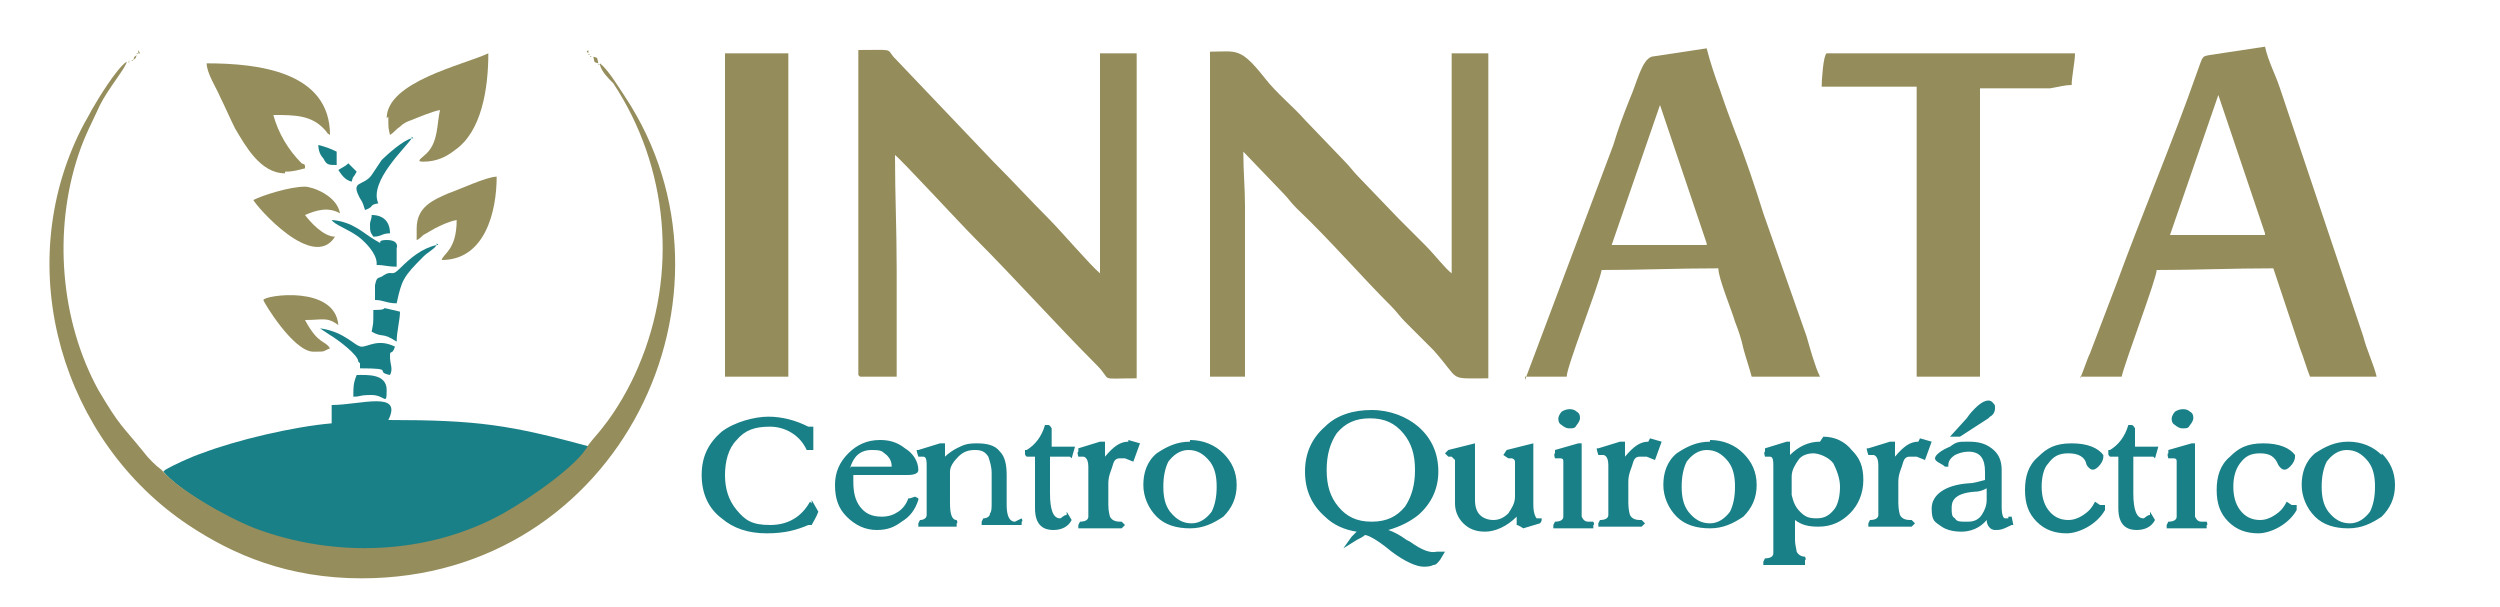 <svg xmlns="http://www.w3.org/2000/svg" id="Capa_1" data-name="Capa 1" viewBox="0 0 150 36.4"><defs><style>      .cls-1 {        fill: #197f86;      }      .cls-1, .cls-2, .cls-3, .cls-4, .cls-5 {        stroke-width: 0px;      }      .cls-1, .cls-3, .cls-4, .cls-5 {        fill-rule: evenodd;      }      .cls-2, .cls-4 {        fill: #948c5a;      }      .cls-3 {        fill: #1a8087;      }      .cls-5 {        fill: #958d5b;      }    </style></defs><path class="cls-5" d="M72.5,22.6h2.2v-10.2c0-1.2-.1-2-.1-3.3l2.4,2.5c.3.3.4.5.8.9,2,1.9,3.8,4,5.7,5.9.3.3.5.6.8.9.6.6,1.1,1.1,1.7,1.7,1.7,1.9.8,1.7,3.3,1.7V3.2h-2.2v13.2c-.4-.3-1-1.1-1.6-1.7-.6-.6-1.1-1.1-1.6-1.6l-2.4-2.5c-.3-.3-.5-.6-.8-.9l-2.4-2.5c-.7-.8-1.7-1.6-2.4-2.5-1.5-1.9-1.7-1.6-3.3-1.6v19.5Z"></path><path class="cls-4" d="M51.6,22.6h2.2v-6.5c0-2.4-.1-4.4-.1-6.8.4.3,3.9,4.1,4.8,5,2.4,2.4,4.9,5.2,7.3,7.6,1,1,0,.8,2.4.8V3.2h-2.2v13.2c-.6-.5-2.3-2.5-3.1-3.3-1.1-1.1-2.1-2.2-3.3-3.4l-6-6.3c-.4-.5,0-.4-2.1-.4v19.5Z"></path><path class="cls-3" d="M9.8,28.3c.9,1.1,3.8,2.8,5.6,3.5,4.8,1.8,10.4,1.6,14.9-.9,1.6-.9,4.4-2.9,5.1-4.1-4.8-1.3-6.7-1.6-12.1-1.6.9-1.8-1.7-.9-3.4-.9v1.1c-2.3.2-5.7,1-7.8,1.8-.6.2-1.7.7-2.2,1Z"></path><path class="cls-4" d="M109.4,5.2h5.6v17.4h3.8V5.3h4.2c.6-.1.9-.2,1.3-.2,0-.5.2-1.4.2-1.9-.6,0-14.6,0-14.9,0-.2.1-.3,1.6-.3,2Z"></path><path class="cls-5" d="M36,3.9c.1.4.5.8.8,1.1,3.3,5,3.9,11.4,1.5,17-.5,1.2-1.3,2.6-2.1,3.6-.3.4-.6.7-.9,1.1-.6,1.2-3.5,3.2-5.1,4.1-4.5,2.5-10.1,2.7-14.9.9-1.8-.7-4.7-2.4-5.6-3.5-.4-.3-.8-.7-1.1-1.1-1.3-1.6-1.4-1.5-2.7-3.7-2.3-4.2-2.7-9.6-1.2-14.1.4-1.2.8-1.9,1.3-3,.5-1,1.6-2.3,1.6-2.6-.6.4-1.7,2.2-2.1,2.9-.2.4-.4.7-.6,1.1-4.3,8.5-1.1,18.8,6.4,23.8,2.7,1.8,6,3.2,10.4,3.2,15.5,0,23.6-17.1,15.8-28.9-.4-.6-1-1.6-1.5-2Z"></path><rect class="cls-2" x="43.5" y="3.2" width="3.8" height="19.4"></rect><path class="cls-5" d="M17.1,10.3c.5,0,.8-.1,1.2-.2,0-.3,0-.2-.2-.3-.8-.8-1.4-1.8-1.7-2.9,1.3,0,2.3,0,3.1.9.2.2,0,.1.3.3,0-3.8-4.3-4.3-7.4-4.3,0,.6.6,1.5.8,2,.3.6.6,1.3.9,1.9.6,1,1.5,2.7,3,2.7Z"></path><path class="cls-5" d="M23.3,7c0,.8,0,.6.1,1.1.3-.2.3-.3.6-.5.2-.2.4-.3.7-.4.5-.2,1.2-.5,1.7-.6-.2.9-.1,1.9-.8,2.6-.3.3-.7.5-.2.5.8,0,1.4-.3,1.9-.7,1.6-1.1,2-3.7,2-5.8-1.5.7-6.1,1.7-6.1,3.9Z"></path><path class="cls-5" d="M25,13.6v.8c.1,0,.4-.3.4-.3,0,0,0,0,0,0l.7-.4c.4-.2.8-.4,1.3-.5,0,1.8-.8,2-.9,2.4,2.6,0,3.3-2.9,3.3-5-.6,0-2.3.8-2.9,1-.9.4-1.9.8-1.9,2.1Z"></path><path class="cls-5" d="M15.2,12c.2.4,3.6,4.3,4.9,2.2-.7,0-1.5-.9-1.8-1.3.7-.3,1.4-.5,2.1-.1-.2-1.1-1.7-1.6-2.1-1.6-.9,0-2.5.5-3.1.8Z"></path><path class="cls-5" d="M18.8,21.1c.8,0,.5,0,1-.2-.3-.5-.7-.2-1.5-1.7,1.1,0,1.3-.2,2,.3-.2-2.4-4.4-1.8-4.5-1.5,0,.1,1.8,3.1,3,3.1Z"></path><path class="cls-1" d="M21.6,21.8v.3c2.2,0,.8.2,1.8.4.2-.4,0-.6,0-1.1s.1,0,.3-.6c-1-.5-1.6,0-2,0-.4,0-1-.9-2.5-1.1l.6.4c.5.3,1.7,1.2,1.7,1.6Z"></path><path class="cls-1" d="M26.2,14.7c-.9.2-1.6.8-2.2,1.4-.6.6-.4,0-1.1.5-.3.1-.3.1-.4.5,0,.3,0,.6,0,.9.5,0,.7.2,1.3.2.3-1.4.4-1.6,1.6-2.8.3-.3.6-.4.8-.7Z"></path><path class="cls-1" d="M24.7,8.3c-.5.1-1.5,1-1.8,1.3-.2.3-.4.6-.6.9-.5.7-1.3.3-.7,1.4.2.3.2.4.3.7.6-.2.2-.3.8-.4-.6-1.3,1.7-3.4,2-3.9Z"></path><path class="cls-1" d="M22.6,15.9c.5,0,.6.1,1.2.1,0-.5,0-.5,0-1.1,0,0,.2-.5-.6-.5s0,.4-.7,0c-.7-.4-1.3-1.1-2.6-1.2.2.3.9.5,1.6,1,.4.3,1.1,1,1.1,1.6Z"></path><path class="cls-1" d="M22.4,18.6c0,1,0,.7-.1,1.3.7.4.6,0,1.5.6,0-.6.2-1.3.2-1.8-1.7-.4-.3-.1-1.6-.1Z"></path><path class="cls-1" d="M21.2,23.8c.5,0,.3-.1,1.1-.1s.9.7.9-.3-1.2-.9-1.8-.9c-.2.5-.2.7-.2,1.3Z"></path><path class="cls-1" d="M22.2,13.4c0,.5,0,.5.2.8.5,0,.5-.2,1-.2,0-.7-.4-1.1-1.1-1.1,0,.3-.1.3-.1.6Z"></path><path class="cls-1" d="M20.2,9.9v-.8c-.4-.2-.7-.3-1.1-.4,0,.3.1.6.3.8.2.4.3.4.8.4Z"></path><path class="cls-1" d="M20.3,10.2c.2.3.4.6.8.7.1-.4.1-.2.3-.6l-.5-.5c-.2.2-.3.2-.6.4Z"></path><path class="cls-4" d="M35.9,3.8c-.1-.4,0-.3-.3-.4.1.4,0,.3.3.4Z"></path><path class="cls-4" d="M8,3.6c.2-.2.1,0,.2-.3-.2.2-.1,0-.2.3Z"></path><polygon class="cls-1" points="24.7 8.3 24.8 8.3 24.7 8.2 24.7 8.3"></polygon><polygon class="cls-1" points="26.2 14.7 26.3 14.7 26.2 14.6 26.2 14.7"></polygon><polygon class="cls-4" points="8.3 3.2 8.4 3.2 8.3 3 8.3 3.2"></polygon><polygon class="cls-4" points="35.3 3.2 35.3 3 35.2 3.1 35.3 3.2"></polygon><path class="cls-4" d="M8.3,3.2h-.1c0,.1.1,0,.1,0Z"></path><path class="cls-4" d="M35.4,3.3h-.1c0-.1.1,0,.1,0Z"></path><path class="cls-4" d="M35.5,3.4h-.1c0-.1.1,0,.1,0Z"></path><path class="cls-4" d="M7.8,3.7h-.1c0,.1.1,0,.1,0Z"></path><path class="cls-4" d="M36,3.9h-.1c0-.1.1,0,.1,0Z"></path><path class="cls-4" d="M8,3.6h-.1c0,.1.1,0,.1,0Z"></path><path class="cls-4" d="M135.9,14l-2.8-8.3-2.9,8.4h5.7ZM124.8,22.6h2.5c.2-.9,2.1-5.9,2.1-6.4,2.4,0,4.5-.1,7-.1l1.6,4.8c.2.5.4,1.2.6,1.7h4c-.2-.8-.6-1.6-.8-2.4l-5-14.9c-.3-.9-.7-1.6-.9-2.5l-3.3.5c-.5.1-.4,0-.8,1.1-1.4,4-3.3,8.5-4.8,12.6l-1.6,4.2c-.2.4-.4,1.1-.6,1.5Z"></path><path class="cls-4" d="M102.4,14.6l-2.8-8.3-2.9,8.4h5.7ZM91.5,22.6h2.5c0-.6,1.9-5.4,2.1-6.4,2.4,0,4.5-.1,7-.1,0,.6.8,2.5,1,3.2.2.5.4,1.1.5,1.6.1.4.4,1.3.5,1.7h4.1c-.3-.6-.6-1.7-.8-2.4l-2.6-7.4c-.5-1.6-1.1-3.4-1.7-4.9-.3-.8-.6-1.6-.9-2.5-.3-.8-.6-1.7-.8-2.5l-3.3.5c-.6.2-.9,1.6-1.3,2.5-.4,1-.7,1.8-1,2.8l-5.3,14.1Z"></path><path class="cls-3" d="M54.6,29.9h0s0,0-.1,0h0s0,0,0,0c-.1.3-.3.6-.6.8-.3.2-.6.3-1,.3-.6,0-1-.2-1.3-.6-.3-.4-.4-.9-.4-1.5h0c0-.2,0-.3,0-.4h3.2c.2,0,.7,0,.7-.3,0-.5-.3-1-.8-1.3-.5-.4-1-.5-1.5-.5-.8,0-1.4.3-1.9.8-.5.5-.8,1.1-.8,1.9s.2,1.4.7,1.9c.5.5,1.1.8,1.8.8s1.1-.2,1.5-.5c.5-.3.8-.7,1-1.3h0c0,0,0-.1,0-.1,0,0,0,0-.2-.1ZM51,28.1c.2-.7.6-1.1,1.3-1.1s.6.1.9.3c.2.2.3.4.3.7h-2.5ZM60.9,31.3c-.1,0-.5,0-.5-1v-1.8c0-.6-.1-1.1-.4-1.4-.3-.4-.8-.5-1.4-.5s-.8.1-1.2.3c-.2.1-.5.3-.7.5v-.8h-.3l-1.3.4h-.1c0,.1.1.4.1.4h.3c.2,0,.2.3.2.6v2.2c0,.3,0,.5,0,.7,0,.2-.2.3-.4.3h0s-.1.2-.1.2v.2h2.3v-.2c.1,0,0-.2,0-.2h0c-.3,0-.4-.4-.4-1v-1.9c0-.3.2-.6.5-.9.3-.3.6-.4,1-.4s.6.1.8.4c.1.3.2.6.2,1v1.7c0,.4,0,.6-.1.7,0,.2-.2.3-.4.3h0s-.1.2-.1.2v.2h2.4v-.2c.1,0,0-.2,0-.2h0ZM64.3,27.5l.2-.7h-1.4v-1.1c0,0-.1-.2-.2-.2s0,0-.1,0h-.1c-.2.7-.6,1.2-1.1,1.5h-.1c0,0,0,.1,0,.1,0,0,0,0,0,.1s0,.1.1.2h.5v3.1c0,1.1.6,1.3,1.1,1.3s.9-.2,1.1-.6h0c0,0-.3-.5-.3-.5v.2c-.2,0-.3.2-.4.2-.4,0-.6-.5-.6-1.5v-2.2h1.2ZM67.7,26.5c-.5,0-.9.3-1.4.9v-.9h-.3l-1.3.4v.2c-.1,0,0,.3,0,.3h.3c0,0,.3,0,.3.6v2.3c0,.4,0,.6,0,.7,0,.2-.2.3-.5.3h0s-.1.2-.1.2v.2h2.6l.2-.2-.2-.2h-.1c-.3,0-.5-.1-.6-.3,0,0-.1-.3-.1-.7v-1.3c0-.5.2-.8.3-1.2.1-.3.3-.3.4-.3s.1,0,.2,0h0c0,0,.1,0,.1,0l.5.2.4-1.1-.7-.2h0ZM71.4,26.5c-.8,0-1.4.3-2,.7-.6.5-.8,1.2-.8,1.9s.3,1.4.8,1.9c.5.5,1.2.7,2,.7s1.4-.3,2-.7c.5-.5.8-1.1.8-1.9s-.3-1.4-.8-1.9c-.5-.5-1.2-.8-2-.8ZM69.8,29.2c0-.6.1-1.1.3-1.5.3-.4.7-.7,1.2-.7s.9.2,1.3.7c.3.4.4.9.4,1.5,0,.6-.1,1.1-.3,1.5-.3.4-.7.7-1.2.7s-.9-.2-1.3-.7c-.3-.4-.4-.9-.4-1.5ZM84.4,32.4c-.4-.3-.8-.5-1.1-.6.7-.2,1.3-.5,1.8-.9.8-.7,1.2-1.6,1.2-2.6,0-1.1-.4-2-1.2-2.7-.7-.6-1.7-1-2.8-1s-2.1.3-2.8,1c-.8.7-1.2,1.6-1.2,2.7s.4,2,1.2,2.7c.5.5,1.2.8,1.9.9,0,0-.2.2-.3.3l-.5.7.8-.5c.2-.1.4-.2.5-.3,0,0,.4,0,1.6,1,.8.6,1.5.9,1.9.9h0c.2,0,.4,0,.6-.1.2,0,.3-.2.4-.3l.3-.5h-.5c-.4.1-.9-.1-1.6-.6ZM84.3,30.4c-.5.6-1.1.9-2,.9s-1.5-.3-2-.9c-.5-.6-.7-1.3-.7-2.2,0-.9.2-1.6.6-2.2.5-.6,1.1-.9,2-.9s1.5.3,2,.9c.5.6.7,1.3.7,2.2,0,.9-.2,1.6-.6,2.2ZM92.6,31.1h-.4c0,0-.2-.2-.2-.8v-3.7l-1.6.4-.2.3.3.2h.2c.1,0,.2.1.2.2,0,0,0,.1,0,.3v1.8c0,.4-.2.7-.4,1-.3.3-.6.4-.9.4s-.6-.1-.8-.3c-.2-.2-.3-.5-.3-.9v-3.4l-1.6.4-.2.2.2.2h.2c.1.1.2.2.2.2,0,0,0,.1,0,.3v2.3c0,.5.2.9.5,1.2.3.3.7.5,1.3.5s1.3-.3,1.9-.9v.5c.1,0,.4.2.4.2l1-.3h0c0,0,.1-.1.1-.2,0,0,0,0,0-.1h0ZM94.2,25.7c.2,0,.3,0,.4-.2.1-.1.2-.3.2-.4s0-.3-.2-.4c-.2-.2-.6-.2-.9,0-.1.1-.2.3-.2.4s0,.3.2.4c.1.1.3.2.4.2ZM95.3,31.3c-.2,0-.3-.1-.4-.3,0-.1,0-.4,0-.7v-3.7h-.2l-1.4.4v.2c-.1,0,0,.3,0,.3h.3c.2,0,.2.1.2.2,0,0,0,.2,0,.4v2.2c0,.4,0,.6,0,.7,0,.2-.2.3-.5.3h0s-.1.2-.1.2v.2h2.4v-.2c.1,0,0-.2,0-.2h0ZM98.9,26.5c-.5,0-.9.3-1.4.9v-.9h-.3l-1.3.4h-.1c0,.1.1.4.1.4h.3c0,0,.3,0,.3.6v2.3c0,.4,0,.6,0,.7,0,.2-.2.3-.5.3h0s-.1.2-.1.2v.2h2.6l.2-.2-.2-.2h-.1c-.3,0-.5-.1-.6-.3,0,0-.1-.3-.1-.7v-1.3c0-.5.2-.8.3-1.2.1-.3.3-.3.4-.3s.1,0,.2,0h0s0,0,.2,0l.5.2.4-1.1-.7-.2h0ZM102.6,26.5c-.8,0-1.4.3-2,.7-.6.5-.8,1.2-.8,1.9s.3,1.4.8,1.9c.5.5,1.2.7,2,.7s1.4-.3,2-.7c.5-.5.8-1.1.8-1.9s-.3-1.4-.8-1.9c-.5-.5-1.2-.8-2-.8ZM100.9,29.2c0-.6.1-1.1.3-1.5.3-.4.7-.7,1.2-.7s.9.2,1.3.7c.3.4.4.9.4,1.5,0,.6-.1,1.1-.3,1.5-.3.4-.7.7-1.2.7s-.9-.2-1.3-.7c-.3-.4-.4-.9-.4-1.5ZM109.2,26.5c-.7,0-1.3.3-1.8.8v-.8h-.2l-1.3.4v.2c-.1,0,0,.3,0,.3h.3c.2,0,.2.3.2.6v4.5c0,.4,0,.6,0,.7,0,.2-.2.3-.5.3h0s-.1.2-.1.2v.2h2.5v-.3c.1,0,0-.2,0-.2h0c-.2,0-.4-.1-.5-.3,0-.1-.1-.4-.1-.7v-1.2c.4.3.8.4,1.4.4.8,0,1.4-.3,1.9-.8.5-.5.8-1.2.8-2s-.2-1.3-.7-1.8c-.4-.5-1-.8-1.7-.8ZM107.5,28.6c0-.4.2-.7.4-1,.2-.3.6-.4.9-.4s.9.2,1.2.6c.2.4.4.9.4,1.4s-.1,1-.3,1.3c-.3.4-.6.6-1.1.6s-.7-.1-1-.4c-.3-.3-.4-.6-.5-1v-1.3ZM115.1,26.5c-.5,0-.9.3-1.4.9v-.9h-.3l-1.3.4h-.1c0,.1.1.4.1.4h.3c0,0,.3,0,.3.6v2.3c0,.4,0,.6,0,.7,0,.2-.2.3-.5.3h0s-.1.2-.1.2v.2h2.6l.2-.2-.2-.2h-.1c-.3,0-.5-.1-.6-.3,0,0-.1-.3-.1-.7v-1.3c0-.5.2-.8.3-1.2.1-.3.3-.3.4-.3s.1,0,.2,0h0s0,0,.2,0l.5.2.4-1.1-.7-.2h0ZM119.4,25c.2-.1.3-.3.3-.5s0-.2-.1-.3c-.2-.3-.6-.2-1.1.3-.1.1-.3.3-.5.6l-1,1.1h.6l1.7-1.1ZM120.5,31.1s-.1,0-.2,0-.2-.2-.2-.7v-2.2c0-.6-.2-1-.6-1.3-.4-.3-.8-.4-1.4-.4s-.7,0-1.1.3c-.5.2-.9.5-.9.7h0s0,0,0,0c0,.1.1.2.3.3,0,0,.2.1.3.2h.2c0,.1,0-.1,0-.1,0-.2.1-.4.4-.6.2-.1.5-.2.8-.2.7,0,1,.4,1,1.2v.5c-.4.1-.7.2-1,.2-1.4.1-2.2.7-2.2,1.5s.2.8.6,1.1c.3.2.7.3,1.2.3s1.1-.2,1.5-.7c0,.3.2.6.5.6s.4,0,1-.3h.1c0,0-.1-.5-.1-.5h-.2ZM117.9,31.3c-.3,0-.5,0-.6-.2-.2-.1-.2-.3-.2-.6s0-.9,1.4-1c.3,0,.5-.1.7-.2v.7c0,.3-.1.6-.3.9-.2.3-.5.4-.8.4ZM125.7,30.1h0c-.2.4-.4.6-.7.8-.3.2-.6.3-.9.3-.5,0-.9-.2-1.2-.6-.3-.4-.4-.9-.4-1.4s.1-1.1.4-1.4c.3-.4.6-.6,1.2-.6s1,.2,1.1.7c.2.3.4.4.7.1.2-.2.3-.4.3-.6h0c0,0,0-.1,0-.1-.3-.4-.9-.7-1.9-.7s-1.5.3-2,.8c-.6.5-.8,1.2-.8,2s.2,1.4.7,1.9c.5.5,1.1.7,1.8.7s1.8-.5,2.3-1.4h0c0,0,0-.3,0-.3h-.3ZM129.3,27.5l.2-.7h-1.4v-1.1c0,0-.1-.2-.2-.2s0,0-.1,0h-.1c-.2.7-.6,1.2-1.1,1.5h-.1c0,0,0,.1,0,.1,0,0,0,0,0,.1s0,.1.1.2h.5v3.1c0,1.1.6,1.3,1.1,1.3s.9-.2,1.1-.6h0c0,0-.3-.5-.3-.5v.2c-.2,0-.3.2-.4.2-.4,0-.6-.5-.6-1.5v-2.2h1.2ZM131,25.7c.2,0,.3,0,.4-.2.1-.1.2-.3.2-.4s0-.3-.2-.4c-.2-.2-.6-.2-.9,0-.1.1-.2.3-.2.4s0,.3.2.4c.1.1.3.2.4.2ZM132.1,31.3c-.2,0-.3-.1-.4-.3,0-.1,0-.4,0-.7v-3.7h-.2l-1.4.4v.2c-.1,0,0,.3,0,.3h.3c.2,0,.2.1.2.2,0,0,0,.2,0,.4v2.2c0,.4,0,.6,0,.7,0,.2-.2.3-.5.3h0s-.1.2-.1.2v.2h2.4v-.2c.1,0,0-.2,0-.2h0ZM137.2,30.1h0c-.2.4-.4.6-.7.8-.3.2-.6.3-.9.3-.5,0-.9-.2-1.2-.6-.3-.4-.4-.9-.4-1.4s.1-1,.4-1.4c.3-.4.6-.6,1.2-.6s.9.2,1.1.7c.2.3.4.4.7.1.2-.2.3-.4.3-.6h0c0,0,0-.1,0-.1-.3-.4-.9-.7-1.9-.7s-1.5.3-2,.8c-.6.5-.8,1.2-.8,2s.2,1.4.7,1.9c.5.5,1.1.7,1.8.7s1.8-.5,2.3-1.4h0c0,0,0-.3,0-.3h-.3ZM142.9,27.3c-.5-.5-1.2-.8-2-.8s-1.4.3-2,.7c-.6.5-.8,1.2-.8,1.9s.3,1.4.8,1.9c.5.5,1.2.7,2,.7s1.4-.3,2-.7c.5-.5.8-1.1.8-1.9s-.3-1.4-.8-1.9ZM139.3,29.2c0-.6.1-1.1.3-1.5.3-.4.7-.7,1.2-.7s.9.2,1.3.7c.3.4.4.9.4,1.5,0,.6-.1,1.1-.3,1.5-.3.4-.7.7-1.2.7s-.9-.2-1.3-.7c-.3-.4-.4-.9-.4-1.5ZM48.6,30.1c-.5.9-1.3,1.4-2.4,1.4s-1.5-.3-2-.9c-.5-.6-.7-1.3-.7-2.1s.2-1.6.7-2.1c.5-.6,1.1-.8,2-.8s1.8.5,2.2,1.4h0s0,0,0,0c0,0,.1,0,.2,0,0,0,.1,0,.2,0h0s0-1.4,0-1.4h-.3c-.8-.4-1.6-.6-2.4-.6s-2,.3-2.8.9c-.8.7-1.2,1.5-1.2,2.6s.4,2,1.2,2.6c.7.6,1.6.9,2.7.9s1.8-.2,2.5-.5h.2s0,0,0,0c.1-.2.3-.5.4-.8h0c0,0-.4-.7-.4-.7v.2Z"></path></svg>